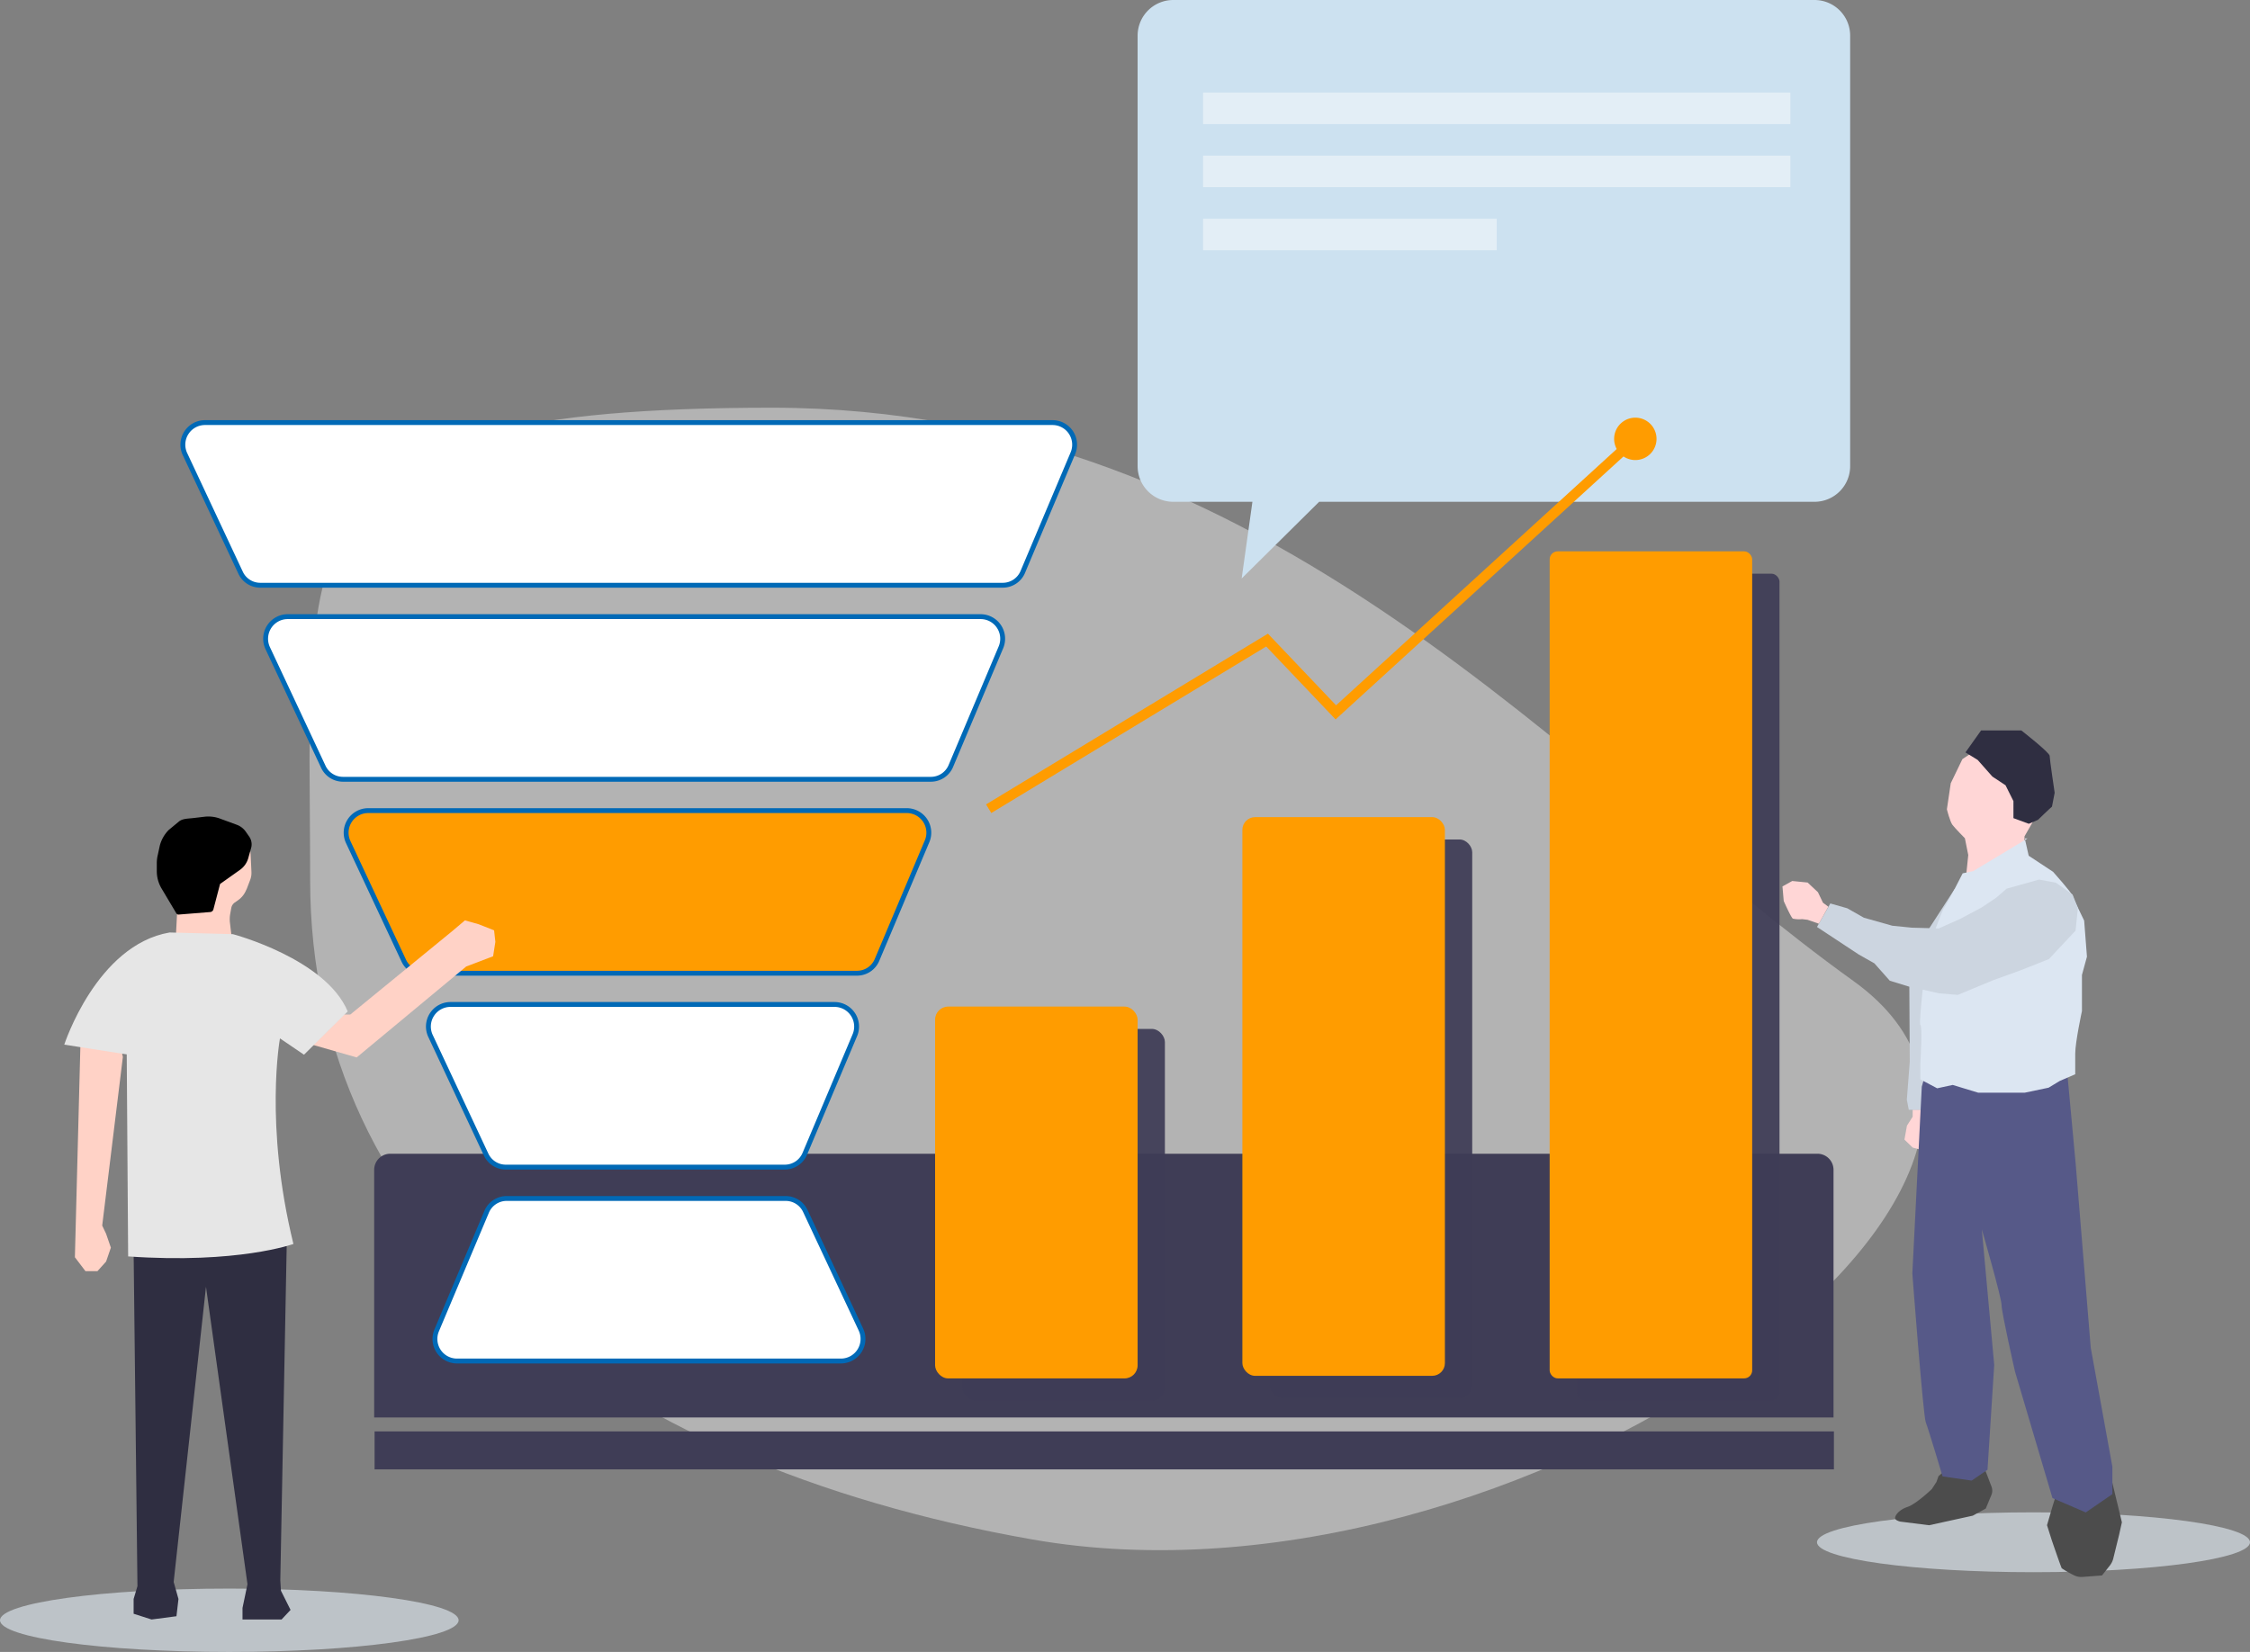 <svg xmlns="http://www.w3.org/2000/svg" viewBox="0 0 669.69 491.81"><rect x="0" y="0" width="669.69" height="491.81" fill="#808080" stroke="none"/><defs><style>.cls-1,.cls-7{fill:#fff;}.cls-1{opacity:0.4;}.cls-2,.cls-4{fill:#3f3d56;}.cls-17,.cls-3{fill:#e3eef6;}.cls-3{opacity:0.61;}.cls-4{opacity:0.93;}.cls-5{fill:#cce1f0;}.cls-6,.cls-8{fill:#ff9c00;}.cls-7,.cls-8{stroke:#0069b6;stroke-width:1.45px;}.cls-18,.cls-7,.cls-8{stroke-miterlimit:10;}.cls-9{fill:#ffd2c6;}.cls-10{fill:#2f2e41;}.cls-11{fill:#e6e6e6;}.cls-12{fill:#ffd6d6;}.cls-13{fill:#ccd5e0;}.cls-14{fill:#4c4c4c;}.cls-15{fill:#565988;}.cls-16{fill:#dce6f2;}.cls-18{fill:none;stroke:#ff9c00;stroke-width:3px;}</style></defs><g id="レイヤー_2" data-name="レイヤー 2"><g id="レイヤー_1-2" data-name="レイヤー 1"><path class="cls-1" d="M551.58,292c83.83,60.09-100.12,191.64-244.35,166.31C177.56,435.52,92.31,365.09,92.31,262S81.42,121.38,229.73,121.38,467.93,232,551.58,292Z"/><path class="cls-2" d="M116.16,343.48H540.94a4.79,4.79,0,0,1,4.79,4.79V422a0,0,0,0,1,0,0H111.37a0,0,0,0,1,0,0V348.27A4.79,4.79,0,0,1,116.16,343.48Z"/><ellipse class="cls-3" cx="605.25" cy="459.15" rx="64.44" ry="8.91"/><ellipse class="cls-3" cx="68.25" cy="482.37" rx="68.25" ry="9.43"/><rect class="cls-4" x="286.44" y="306.32" width="60.28" height="110.7" rx="3.9"/><rect class="cls-4" x="377.91" y="249.92" width="60.28" height="166.33" rx="3.78"/><rect class="cls-4" x="469.37" y="170.79" width="60.28" height="246.22" rx="2.39"/><path class="cls-5" d="M349.21,0H540.07a10.61,10.61,0,0,1,10.61,10.61V138.78a10.61,10.61,0,0,1-10.61,10.61H392.63l-23.06,22.83,3.2-22.83H349.21a10.61,10.61,0,0,1-10.61-10.61V10.61A10.61,10.61,0,0,1,349.21,0Z"/><rect class="cls-6" x="278.32" y="299.67" width="60.28" height="110.7" rx="3.9"/><rect class="cls-6" x="369.78" y="243.27" width="60.28" height="166.33" rx="3.78"/><rect class="cls-6" x="461.24" y="164.14" width="60.28" height="246.22" rx="2.39"/><path class="cls-7" d="M55.09,135.26,71.6,170.48a6.45,6.45,0,0,0,5.82,3.75H298.51a6.46,6.46,0,0,0,5.93-4L319.31,135a6.58,6.58,0,0,0-5.94-9.19H60.92A6.58,6.58,0,0,0,55.09,135.26Z"/><path class="cls-7" d="M79.7,193l16.51,35.23A6.47,6.47,0,0,0,102,232h175.1a6.45,6.45,0,0,0,5.93-4l14.86-35.22a6.58,6.58,0,0,0-5.93-9.2H85.53A6.59,6.59,0,0,0,79.7,193Z"/><path class="cls-8" d="M103.67,250.75,120.18,286a6.45,6.45,0,0,0,5.83,3.74H255.12a6.45,6.45,0,0,0,5.93-4l14.86-35.22a6.57,6.57,0,0,0-5.93-9.19H109.5A6.58,6.58,0,0,0,103.67,250.75Z"/><path class="cls-7" d="M128.17,308.49l16.51,35.22a6.45,6.45,0,0,0,5.83,3.75h83.12a6.46,6.46,0,0,0,5.93-4l14.86-35.23a6.58,6.58,0,0,0-5.93-9.19H134A6.58,6.58,0,0,0,128.17,308.49Z"/><path class="cls-7" d="M256.22,395.77l-16.51-35.22a6.45,6.45,0,0,0-5.83-3.75H150.76a6.45,6.45,0,0,0-5.93,4L130,396a6.57,6.57,0,0,0,5.93,9.19H250.39A6.58,6.58,0,0,0,256.22,395.77Z"/><path class="cls-9" d="M52,278.63l7,4.29,10.15-2.15-.71-6.08a9.12,9.12,0,0,1,.09-2.66l.31-1.72a2.53,2.53,0,0,1,1-1.59l1.09-.77a6.74,6.74,0,0,0,2.13-2.52l.43-.92,1-2.62a6,6,0,0,0,.35-2.34l-.28-5.93s-3.24-5.31-4.24-5.31H58.55s-4.72,3.72-4.86,4.15-2.29,12.16-2.29,12.16l1.43,4.86-.43,8.29Z"/><path d="M53.12,272.28l9.38-.75a1.08,1.08,0,0,0,1-.73l2-7.63L71.38,259a6.43,6.43,0,0,0,2.52-3.55l.9-3.21a4.06,4.06,0,0,0-.6-3.14l-1-1.43a5.63,5.63,0,0,0-2.73-2.13l-4.74-1.74a10,10,0,0,0-4.86-.65l-3.46.41c-1.44.17-3,.11-4.14,1l-3.06,2.54a10.32,10.32,0,0,0-2.65,4.67L47,254.37a10.43,10.43,0,0,0-.33,2.61v2.39a10.06,10.06,0,0,0,1.42,5.15l4.41,7.41A.71.71,0,0,0,53.12,272.28Z"/><polygon class="cls-9" points="93.2 311.09 106.16 314.81 138.76 287.74 146.77 284.69 147.44 280.4 147.06 276.97 142.48 275.16 138.38 274.01 134.66 277.16 104.26 302.04 102.35 302.04 93.2 311.09"/><path class="cls-9" d="M24,308.52,22.29,374.3l3.15,4.14H29l2.58-2.86L33,371.44l-1.43-4.15-1.15-2.43,6.15-50.19s-.43-2.43-1-2.72a22.15,22.15,0,0,1-2.43-2l-6-.14Z"/><polygon class="cls-10" points="39.77 372.65 40.91 472.23 39.77 476.04 39.77 480.43 45.11 482.14 52.52 481.17 53.12 476.04 51.69 470.97 61.31 383.1 73.66 471.64 72.18 478.71 72.18 482.14 83.81 482.14 86.48 479.29 83.62 473.57 83.43 470.51 85.33 371 39.77 372.65"/><path class="cls-11" d="M37.72,313.9,19.13,311s9.62-29.67,31.36-33.39l18.83.5s27.6,7.29,34.17,23L90.48,314l-7.15-4.86s-4.72,25.59,4,61.2c0,0-16.45,6-49.19,3.71Z"/><polygon class="cls-12" points="569.29 330.38 569.29 332.44 567.58 335.14 566.84 339.27 569.29 341.65 572.78 342.6 574.51 339.58 574.51 334.98 573.52 330.38 569.29 330.38"/><path class="cls-13" d="M581.77,264.69l-9.48,14.67-4,13.37.13,23.4-.87,11.27.58,3h4.46s4.45-9.24,4.45-10.07,3.47-11.72,3.47-11.72,4.09-18,4.44-19.56-.81-11.64-.81-11.64L584,266.7Z"/><path class="cls-14" d="M628.73,441.49l2.83,11.72-.83,3.71-1.72,7a5.54,5.54,0,0,1-1,2.11l-2.37,3-5.76.44a4.89,4.89,0,0,1-2.73-.57,31.54,31.54,0,0,1-3.48-2c-.24-.33-3-8.42-3-8.42l-1.4-4.41,1.56-5.33,1.49-4.79,3.55-3Z"/><path class="cls-14" d="M591,438l1.74,4.55a3.37,3.37,0,0,1,0,2.48l-1.7,4.09-3.85,2.11-13,2.85L565.6,453s-1.55-.33-1.55-1.07,1.1-2.44,3.7-3.3S575,443.3,575,443.3l1.36-2.1.62-1.74,2.35-2Z"/><path class="cls-12" d="M585.08,261.86l17.34-6.44.16-6.44,4.54-7.92v-5.7l-7.43-10.65-8.42-3.47L584.09,226l-3.47,7.18-1.15,7.76s.91,3.63,1.65,4.62,3.71,4,3.71,4l1,5Z"/><path class="cls-15" d="M615.35,320l2.48,26.75,4.46,54.48,6.44,35.42v8.17l-7.93,5.45L610.9,446l-11.15-37.65s-4-17.58-4-19.81S589.87,366,589.87,366l3.69,40.36-2,31.21-4.71,3.22-8.66-1.24s-4.21-14.12-5-16.1-4-44.33-4-44.33L572,323.52l1-3.55,19.07,1.49Z"/><path class="cls-16" d="M602.66,249.64l1.16,5.12,7.26,4.79s5.45,6.11,5.78,7.1,3.47,7.43,3.47,7.43l.83,10.73-1.49,5.45V301s-2,9.24-2,12.71v6.11l-4.62,2-3.31,2-7.1,1.49H588.8L581.2,323l-4.62,1-5-2.65v-5.11s.66-10.57,0-11.07,2-21.79,2-21.79,4.46-12.55,5.12-13.21S584.17,260,584.17,260l3.14-.66,16.18-9.74"/><polygon class="cls-13" points="618.46 270.34 616.89 266.32 611.92 262.79 606.9 261.86 597.25 264.57 594.07 267.32 589.8 270.17 583.47 273.55 576.99 276.43 573.51 276.3 569.02 276.18 563.23 275.6 554.76 273.21 549.81 270.4 544.78 268.97 540.81 275.97 553.24 284.17 557.88 286.79 562.48 291.97 568 293.67 577.15 295.73 582.72 296.19 593.15 291.86 601.58 288.81 609.85 285.52 617.77 277.07 618.46 270.34"/><path class="cls-10" d="M610.75,240.15c-.49.37-4.16,3.92-4.16,3.92l-2.73,1.18-4.58-1.68V238.5l-2.35-4.71-3.92-2.6-4.38-4.95L585,224l4.64-6.53h12s8.42,6.56,8.42,7.55,1.49,11,1.49,11Z"/><path class="cls-12" d="M541.36,275,538,273.83l-1.6-.19a9,9,0,0,1-2.77-.15c-.53-.3-2.72-5.24-2.72-5.24l-.38-4.35,2.91-1.62,4.58.46,3.07,2.88,1.5,3.13,1.6,1.19Z"/><rect class="cls-17" x="358.09" y="27.55" width="174.8" height="9.39"/><rect class="cls-17" x="358.09" y="46.33" width="174.8" height="9.39"/><rect class="cls-17" x="358.09" y="65.12" width="87.4" height="9.39"/><rect class="cls-2" x="111.49" y="426.15" width="434.36" height="11.3"/><polyline class="cls-18" points="294.27 240.76 377.13 190.56 397.6 212.08 486.96 130.44"/><path class="cls-6" d="M491,135.31a6.31,6.31,0,1,0-8.92-.4A6.31,6.31,0,0,0,491,135.31Z"/></g></g></svg>